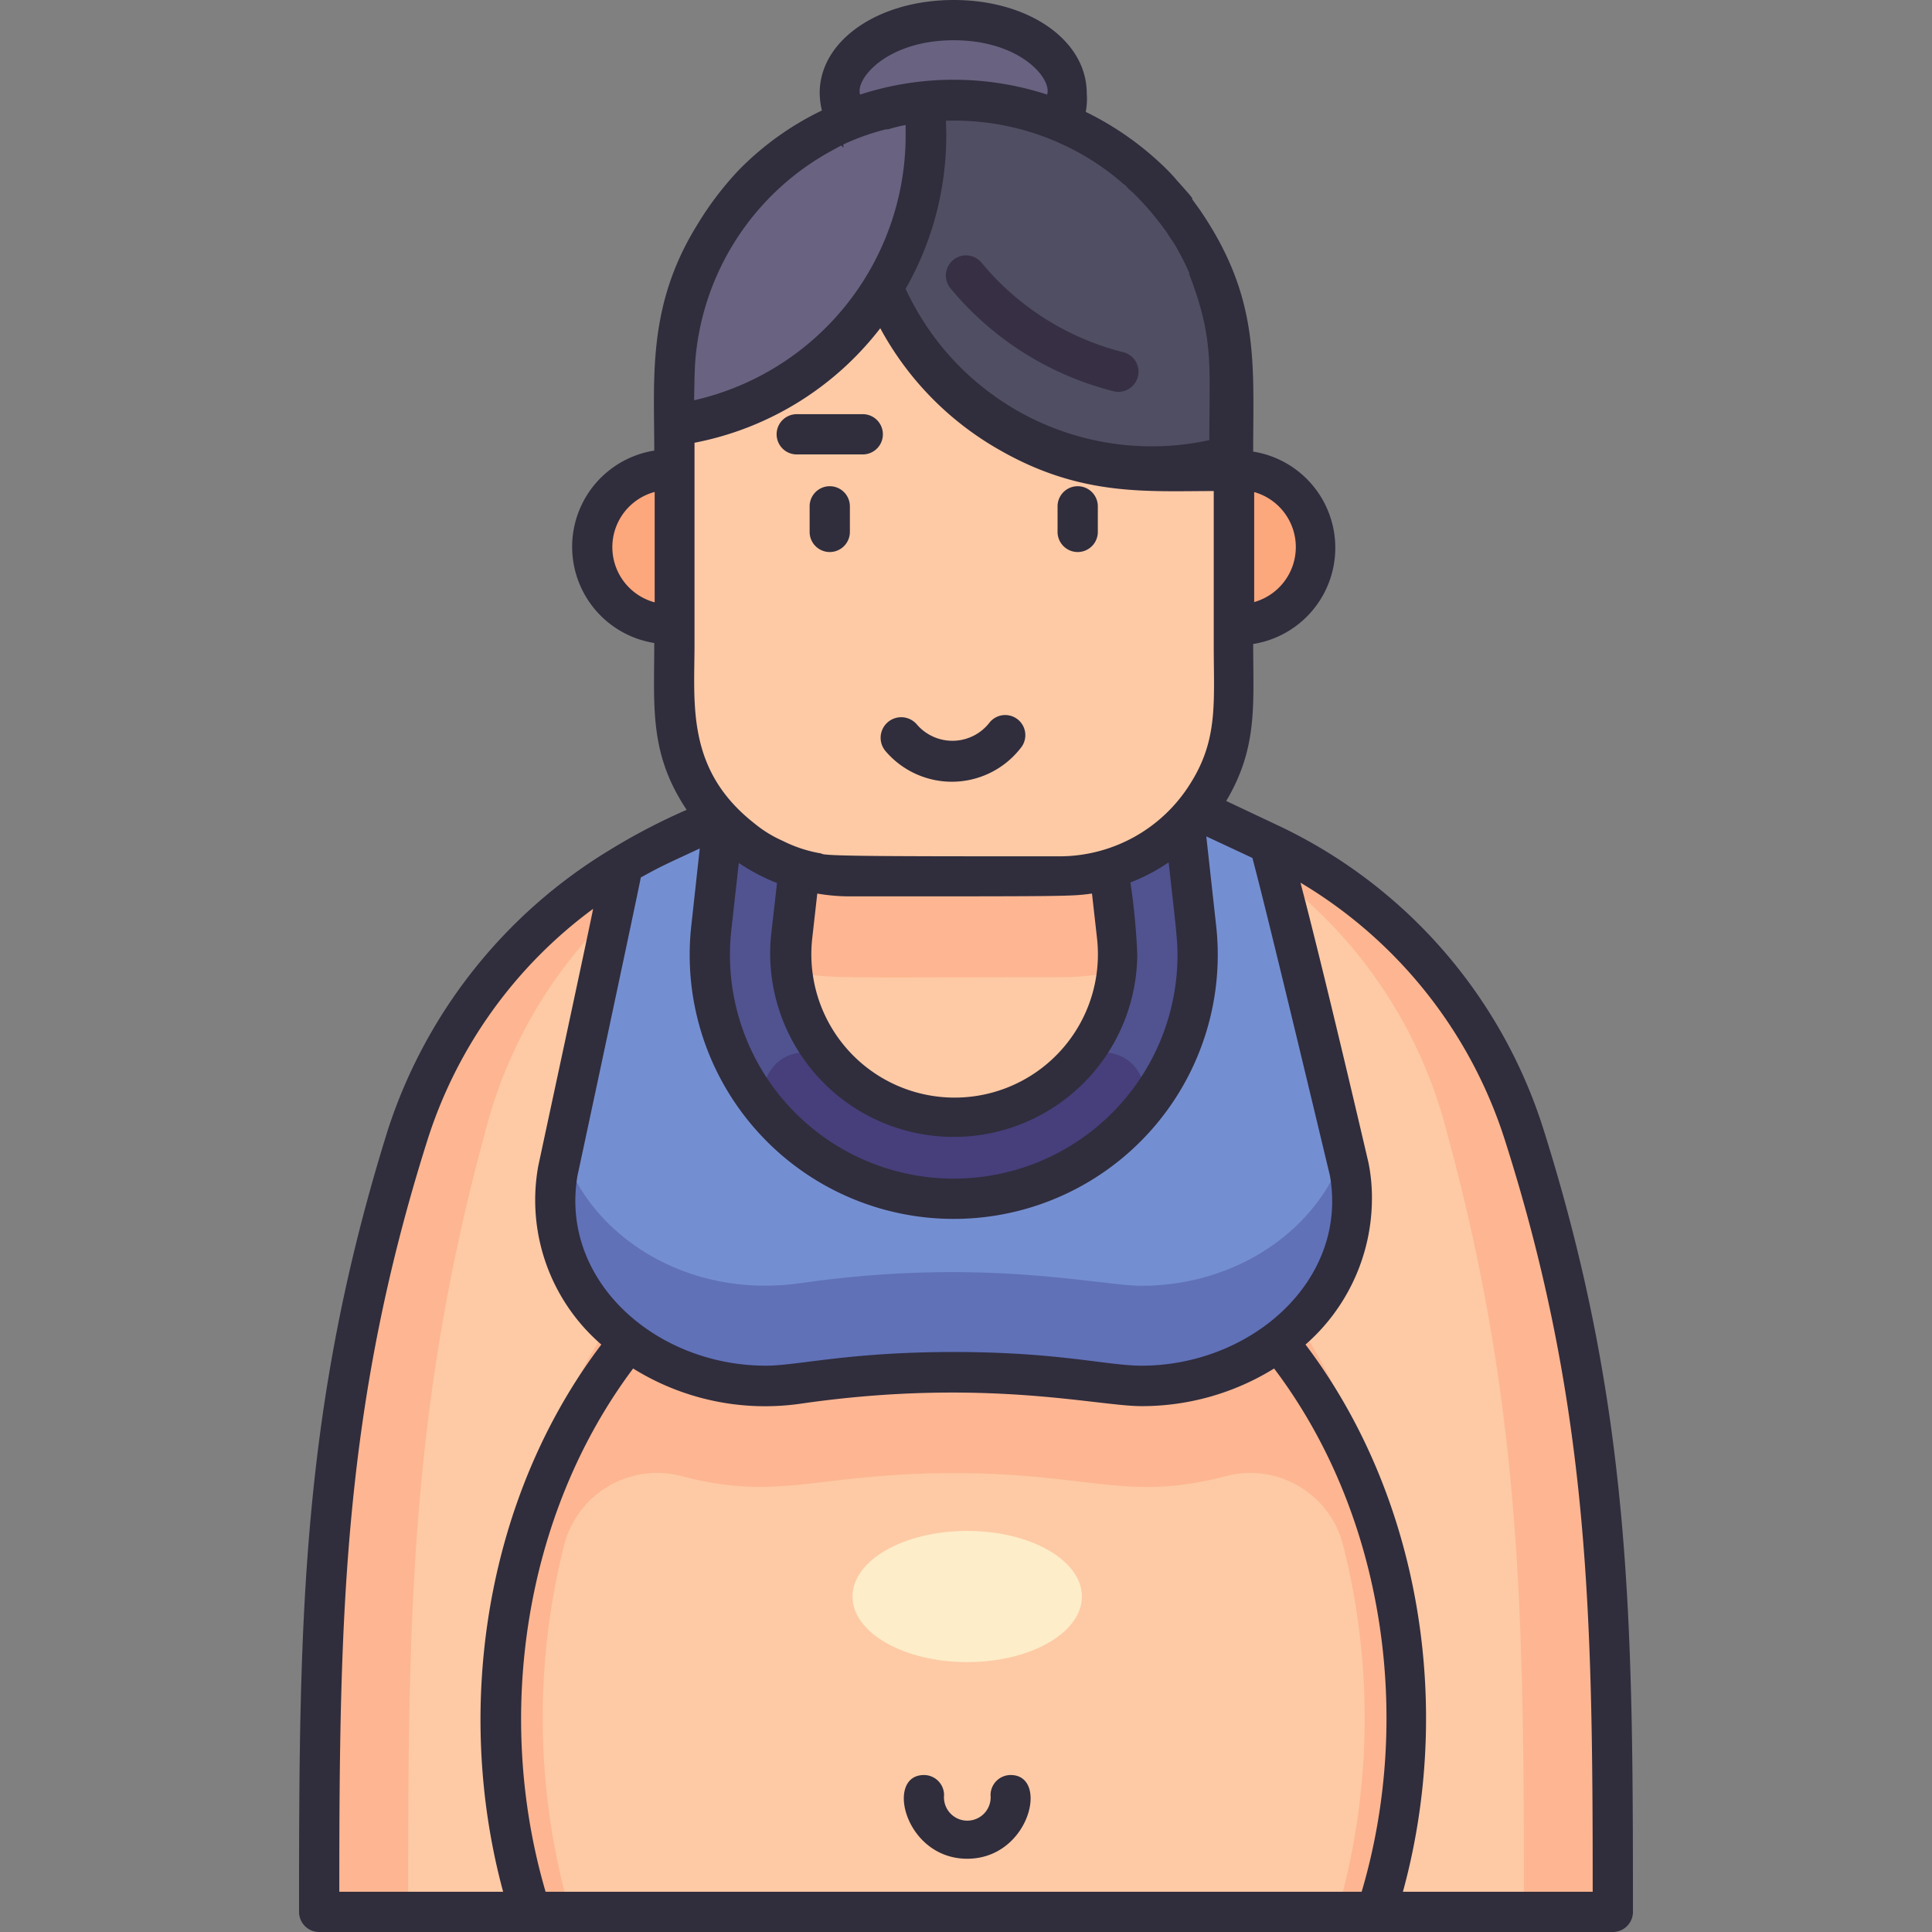 <?xml version="1.0" encoding="UTF-8"?> <svg xmlns="http://www.w3.org/2000/svg" viewBox="0 0 96 96"><rect x="0" y="0" width="96" height="96" fill="#808080" stroke="none"/><g id="Fat_Female" data-name="Fat Female"><ellipse cx="47.39" cy="4.64" fill="#696280" rx="5.66" ry="3.63"></ellipse><path d="m75.72 56.36a23.89 23.89 0 0 0 -12.67-14.46l-7.71-3.6h-14.68l-7.66 3.6a23.89 23.89 0 0 0 -12.72 14.46c-4.35 13.78-4.42 24.35-4.42 38.64h64.28c0-14.34-.07-24.88-4.42-38.64z" fill="#fdb691"></path><path d="m71.92 56.36a23.19 23.19 0 0 0 -10.92-14.46l-6.65-3.6h-12.68l-6.67 3.6a23.16 23.16 0 0 0 -10.92 14.46c-3.75 13.81-3.8 24.42-3.8 38.62h55.44c0-14.25-.05-24.83-3.8-38.62z" fill="#fdcaa5"></path><path d="m68.4 95h-42c-5.61-18.77 5.11-39.42 21-39.42 16.06-.02 26.54 20.83 21 39.42z" fill="#fdb691"></path><path d="m66.46 95h-38.14a35.09 35.09 0 0 1 -.26-18.33 4.77 4.77 0 0 1 5.85-3.31c4.88 1.26 6.68-.16 13.48-.16s8.56 1.43 13.48.16a4.76 4.76 0 0 1 5.84 3.31 35 35 0 0 1 -.25 18.33z" fill="#fdcaa5"></path><path d="m55.51 47.46a8.12 8.12 0 1 1 -16.19-.92l.9-8c.63-.3-1.14-.21 14.32-.21.95 8.46.97 8.46.97 9.13z" fill="#fdcaa5"></path><path d="m55.47 48.26a13.38 13.38 0 0 1 -2.85.3c-10.88 0-11.43.11-13.31-.3-.13-1.19-.05-1.17.91-9.75.63-.3-1.14-.21 14.32-.21.95 8.5 1.05 8.87.93 9.96z" fill="#fdb691"></path><path d="m55 68.73c-9.12-1.31-14.86.13-16.95.13-6.23 0-11.41-4.89-10.33-10.74.06-.12 3.09-14.55 3.28-15.12 1.28-.76 1.4-.79 9.26-4.45l-.9 8a8.12 8.12 0 1 0 16.19.92c0-.69 0-.52-1-9.16h.8l7.71 3.6c.3.39 3.9 16.12 4 16.22 1.15 6.3-4.99 11.61-12.06 10.6z" fill="#748fd1"></path><path d="m55 68.73c-9.12-1.31-14.86.13-16.95.13-6.23 0-11.41-4.89-10.33-10.74.05-.1-.07.29.23-1 1.36 4.32 6.23 7.44 11.81 6.64 9.11-1.31 14.86.13 16.95.13 4.79 0 8.85-2.85 10.09-6.73.14.61.23 1 .23 1 1.18 6.27-4.96 11.58-12.03 10.57z" fill="#6071b8"></path><path d="m59.51 47.46a12.12 12.12 0 1 1 -24.16-1.37l.62-5.6 4.25-2-.9 8a8.12 8.12 0 1 0 16.19.92c0-.69 0-.52-1-9.16h.8l3.41 1.59c.57 4.98.79 6.49.79 7.62z" fill="#50538f"></path><path d="m53.41 52.88a8.1 8.1 0 0 1 -12 0 1.86 1.86 0 0 0 -1.41-.58 2 2 0 0 0 -1.65 3.2 12.12 12.12 0 0 0 18.06.06 2 2 0 0 0 -1.45-3.26 1.8 1.8 0 0 0 -1.55.58z" fill="#463f7b"></path><path d="m48.06 92.36c-3.1 0-4.1-4.16-2.15-4.16a1 1 0 0 1 1 1 1.16 1.16 0 1 0 2.31 0 1 1 0 0 1 1-1c1.93 0 .95 4.16-2.16 4.16z" fill="#302d3d"></path><path d="m61.6 31h-28.42a3.83 3.83 0 0 1 0-7.66h28.42a3.83 3.83 0 0 1 0 7.66z" fill="#fda77d"></path><path d="m52.62 43.57h-10.46a8.65 8.65 0 0 1 -8.65-8.65v-16a13.88 13.88 0 1 1 27.76 0v16a8.65 8.65 0 0 1 -8.65 8.65z" fill="#fdcaa5"></path><g fill="#302d3d"><path d="m41.23 27.43a1 1 0 0 1 -1-1v-1.27a1 1 0 0 1 2 0v1.27a1 1 0 0 1 -1 1z"></path><path d="m42.87 22.58h-3.28a1 1 0 0 1 0-2h3.28a1 1 0 0 1 0 2z"></path><path d="m53.55 27.43a1 1 0 0 1 -1-1v-1.27a1 1 0 1 1 2 0v1.27a1 1 0 0 1 -1 1z"></path><path d="m44 37.32a1 1 0 0 1 1.56-1.32 2.33 2.33 0 0 0 3.62-.11 1 1 0 0 1 1.59 1.21 4.33 4.33 0 0 1 -6.77.22z"></path></g><path d="m61.27 18.87v4a14.49 14.49 0 0 1 -18-17.21 13.89 13.89 0 0 1 18 13.21z" fill="#504e62"></path><path d="m55.37 19.45a15.41 15.41 0 0 1 -8.14-5.12 1 1 0 0 1 1.54-1.28 13.37 13.37 0 0 0 7.08 4.46 1 1 0 0 1 -.48 1.94z" fill="#373044"></path><path d="m33.51 21.11v-2.24a13.86 13.86 0 0 1 12.41-13.8 14.49 14.49 0 0 1 -12.41 16.04z" fill="#696280"></path><ellipse cx="48.06" cy="79.33" fill="#fdedc8" rx="5.7" ry="3.26"></ellipse><path d="m76.68 56.07a25 25 0 0 0 -13.21-15.07l-2.54-1.2c1.58-2.66 1.34-4.8 1.34-7.8a4.84 4.84 0 0 0 0-9.56c0-4.4.34-7.63-2.64-12l-.39-.54v-.06s-.15-.19-.16-.2-.56-.64-.57-.64 0 0 0 0a8.16 8.16 0 0 0 -.56-.61 15.18 15.18 0 0 0 -4-2.83 3.51 3.51 0 0 0 .05-.92c0-2.64-2.88-4.64-6.61-4.64s-6.66 2-6.66 4.62a4 4 0 0 0 .11.87 14.69 14.69 0 0 0 -4.11 2.94 15.86 15.86 0 0 0 -2.09 2.75c-2.48 4-2.13 7.55-2.13 11.21a4.84 4.84 0 0 0 0 9.56c0 3.19-.26 5.49 1.61 8.29a30.67 30.67 0 0 0 -3.83 2 25.43 25.43 0 0 0 -11 13.85c-4.36 13.91-4.43 24.56-4.43 38.91a1 1 0 0 0 1 1h64.28a1 1 0 0 0 1-1c0-14.35-.06-25-4.46-38.93zm-18.17-8.61a11.12 11.12 0 1 1 -22.17-1.26l.37-3.32a10.16 10.16 0 0 0 1.9 1l-.29 2.54a9.12 9.12 0 1 0 18.19 1 33.44 33.44 0 0 0 -.34-3.57 9.41 9.41 0 0 0 1.9-1c.31 2.82.44 3.74.44 4.61zm-24-15.46v-10a15.32 15.32 0 0 0 9.23-5.69 15.32 15.32 0 0 0 6 6.09c4 2.27 7.23 2 10.57 2v7.6c0 2.89.23 4.73-1.16 6.93a7.66 7.66 0 0 1 -6.49 3.62c-8.44 0-11.84 0-11.84-.14a6.73 6.73 0 0 1 -1.93-.63 6 6 0 0 1 -1.41-.87c-3.39-2.66-2.97-5.91-2.97-8.91zm20 14.62a7.12 7.12 0 1 1 -14.15 0l.25-2.22a9.42 9.42 0 0 0 1.6.14c11.05 0 11 0 12.05-.14zm7.81-16.71v-5.46a2.84 2.84 0 0 1 -.05 5.48zm-7.74-21.73a13.12 13.12 0 0 1 1.21.93c.1.1.05 0 .24.22.08.09.12.11.29.27a13.61 13.61 0 0 1 1.51 1.75c.11.11.32.49.37.54l.15.22s0 0 0 0a13.93 13.93 0 0 1 .74 1.44s0 0 0 0a.2.2 0 0 1 0 .07c1.23 3.21 1 4.46 1 8.25a13.46 13.46 0 0 1 -15.09-7.52 15.34 15.34 0 0 0 2-8.35 12.82 12.82 0 0 1 7.58 2.18zm-7.19-6.18c3.3 0 4.9 1.91 4.64 2.7a15 15 0 0 0 -9.29 0c-.26-.77 1.33-2.7 4.65-2.7zm-12.86 16.2a13.06 13.06 0 0 1 6.27-10.41c.2-.13 1-.56 1-.56s.07.06.1.1 0-.1 0-.15a11.93 11.93 0 0 1 2.1-.75.06.06 0 0 0 .05 0 .08.08 0 0 1 .07 0 8 8 0 0 1 .88-.22v.68a13.5 13.5 0 0 1 -10.51 13c.02-1.25.02-1.14.04-1.69zm-2 6.25v5.48a2.84 2.84 0 0 1 -.02-5.48zm-.69 19.15c1.1-.6 1-.54 2.93-1.44l-.42 3.84a13.12 13.12 0 1 0 26.08 0l-.49-4.44 2.29 1.07c.77 2.85 3.82 15.67 3.85 15.77.93 5.23-3.92 9.46-9.36 9.46-1.71 0-4.11-.68-9.33-.68s-7.76.68-9.33.68c-5.49 0-10.27-4.24-9.36-9.47.03-.11 3.14-14.68 3.14-14.79zm-14.98 50.4c0-13.7.19-24.1 4.37-37.32a22.86 22.86 0 0 1 8.24-11.52c0 .11-2.71 12.7-2.73 12.81a9.48 9.48 0 0 0 3.14 8.84c-5.76 7.6-7.35 18.06-4.88 27.19zm10.25 0c-2.54-8.66-1.11-18.71 4.35-26a12.41 12.41 0 0 0 8.45 1.73c9-1.28 14.58.14 16.81.14a12.47 12.47 0 0 0 6.59-1.87c5.52 7.31 6.9 17.39 4.35 26zm52 0h-9.4c2.53-9.23.87-19.64-4.84-27.19a9.65 9.65 0 0 0 3.3-7.17 8.77 8.77 0 0 0 -.17-1.86c-.3-1.29-2.24-9.6-3.38-13.92a23 23 0 0 1 10.16 12.8c4.22 13.24 4.36 23.68 4.36 37.34z" fill="#302d3d"></path></g></svg> 